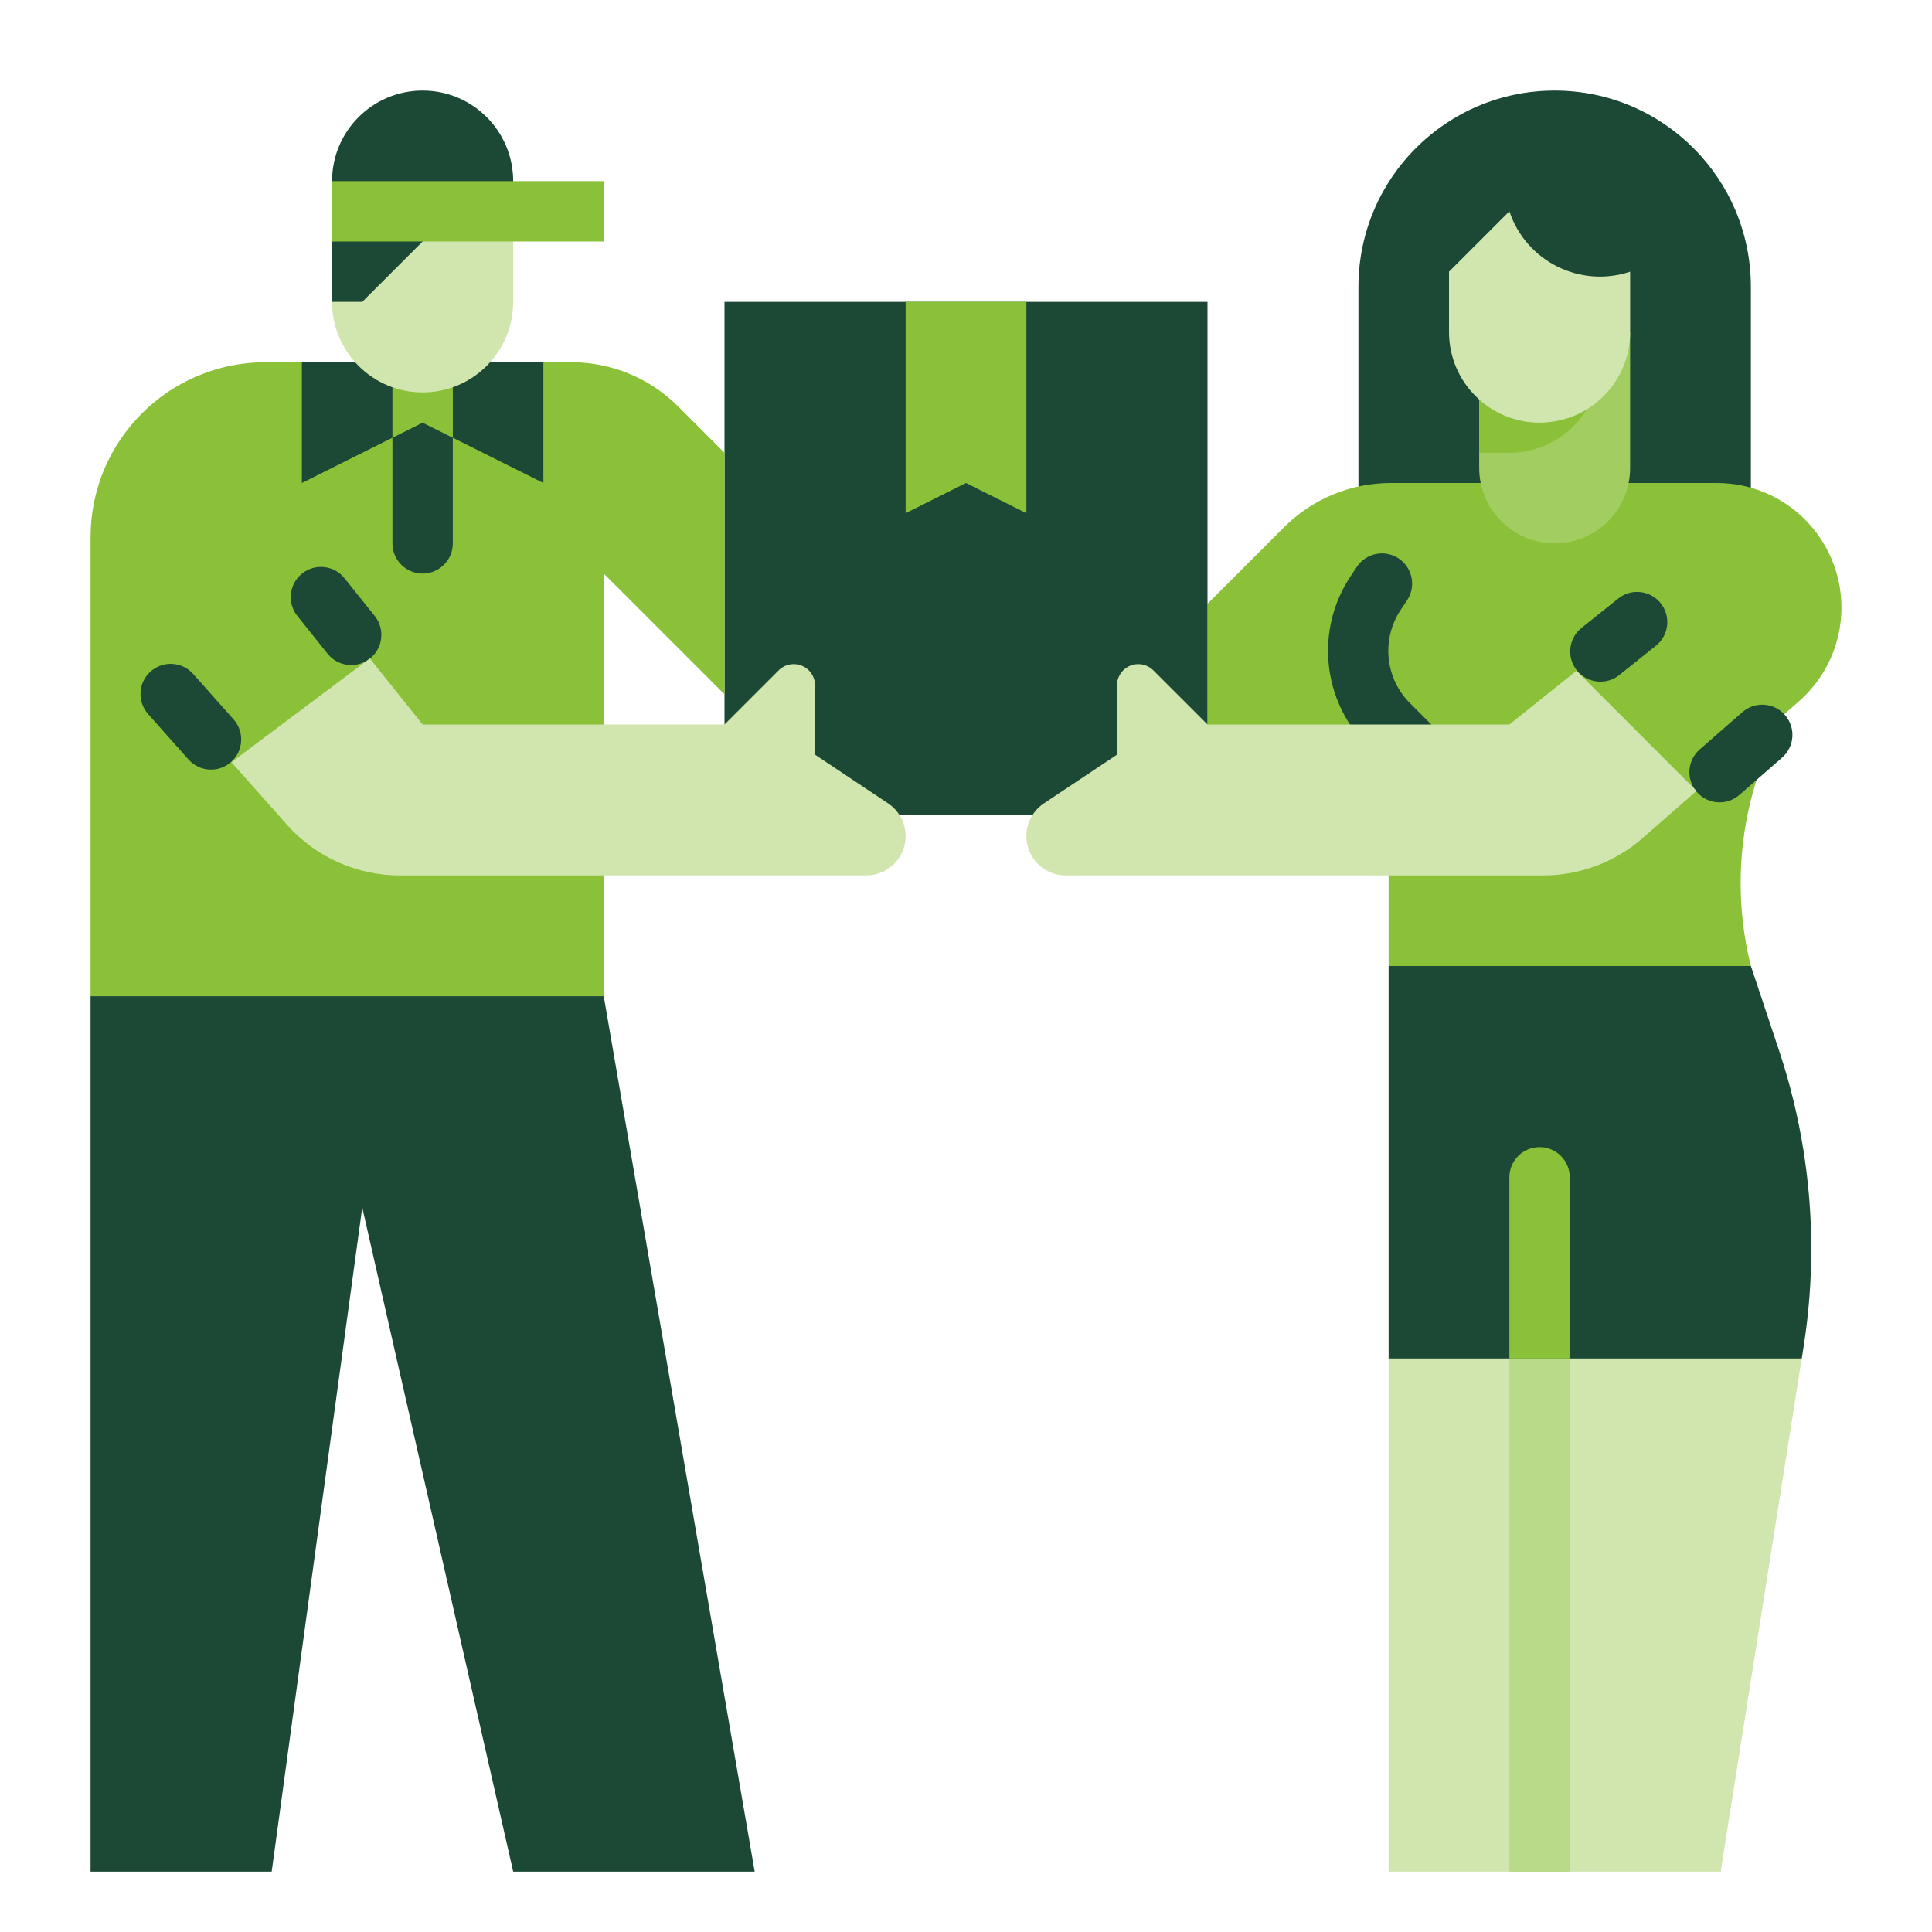 <?xml version="1.0" encoding="UTF-8"?> <svg xmlns="http://www.w3.org/2000/svg" xmlns:xlink="http://www.w3.org/1999/xlink" version="1.1" id="flat" x="0px" y="0px" width="512px" height="512px" viewBox="0 0 512 512" xml:space="preserve"> <path fill="#1C4935" d="M360,144V76c0-28.719,23.281-52,52-52l0,0c28.719,0,52,23.281,52,52v68H360z"></path> <path fill="#8BC138" d="M464,256c-5.168-20.671-2.892-42.501,6.43-61.661l2.512-5.162l3.783-3.311 c7.165-6.27,11.275-15.328,11.275-24.849l0,0C488,142.782,473.218,128,454.982,128l0,0h-86.414 c-10.608,0-20.782,4.214-28.284,11.716L320,160v40h48v56H464z"></path> <path fill="#A2CD60" d="M432,88v36c0,11.046-8.954,20-20,20s-20-8.954-20-20V88H432z"></path> <path fill="#1C4935" d="M192,80h128v136H192V80z"></path> <path fill="#8BC138" d="M24,264V142.37C24,116.761,44.761,96,70.37,96h81.062c10.608,0,20.783,4.214,28.284,11.716L192,120v64 l-32-32v112H24z"></path> <path fill="#8BC138" d="M424,88v8c0,13.255-10.745,24-24,24l0,0h-8V88H424z"></path> <path fill="#1C4935" d="M39.917,177.947L39.917,177.947c3.3-2.934,8.354-2.637,11.288,0.664l10.698,12.035 c2.934,3.301,2.636,8.354-0.664,11.288l0,0c-3.3,2.934-8.354,2.636-11.288-0.664l-10.698-12.035 C36.319,185.934,36.617,180.88,39.917,177.947z"></path> <path fill="#1C4935" d="M80.057,151.992L80.057,151.992c3.451-2.761,8.487-2.203,11.248,1.248l8.009,10.008 c2.762,3.451,2.203,8.487-1.248,11.248l0,0c-3.451,2.761-8.486,2.203-11.248-1.248l-8.008-10.008 C76.047,159.79,76.606,154.754,80.057,151.992z"></path> <path fill="#1C4935" d="M144,96v32l-32-16l-32,16V96H144z"></path> <path fill="#1C4935" d="M120,116v28c0,4.418-3.582,8-8,8s-8-3.582-8-8v-28l8-4L120,116z"></path> <path fill="#8BC138" d="M120,96v20l-8-4l-8,4V96H120z"></path> <path fill="#D1E6AF" d="M98,174.5l14,17.5h80l14.343-14.343c1.061-1.061,2.5-1.657,4-1.657c3.124,0,5.657,2.533,5.657,5.657V200 l19.359,12.906c2.899,1.933,4.641,5.187,4.641,8.671c0,5.756-4.666,10.422-10.422,10.422l0,0H105.962 c-11.425,0-22.306-4.886-29.896-13.425L61.333,202L98,174.5z"></path> <path fill="#1C4935" d="M136,496L96,320L72,496H24V264h136l40,232H136z"></path> <g> <path fill="#1C4935" d="M419.123,166.4l9.73-7.787c3.451-2.762,8.487-2.203,11.248,1.248l0,0c2.762,3.451,2.203,8.487-1.248,11.248 l-9.73,7.787c-3.45,2.761-8.486,2.203-11.248-1.248l0,0C415.114,174.198,415.673,169.162,419.123,166.4z"></path> <path fill="#1C4935" d="M450.443,198.606l11.308-9.88c3.326-2.907,8.38-2.567,11.287,0.759l0,0c2.907,3.327,2.566,8.38-0.76,11.288 l-11.308,9.881c-3.327,2.907-8.381,2.567-11.287-0.76l0,0C446.776,206.567,447.116,201.513,450.443,198.606z"></path> <path fill="#1C4935" d="M380.004,204.003c-3.124,3.125-8.188,3.125-11.313,0.001l0,0l-6.348-6.347 c-11.964-12.017-13.823-30.792-4.448-44.921l1.679-2.518c2.45-3.676,7.417-4.669,11.094-2.218l0,0l0,0 c3.676,2.451,4.669,7.418,2.219,11.094l0,0l-1.679,2.517c-5.183,7.773-4.158,18.125,2.448,24.73l6.349,6.348 C383.128,195.814,383.128,200.879,380.004,204.003L380.004,204.003z"></path> </g> <path fill="#D1E6AF" d="M480,330.96c0,8.68-0.679,17.347-2.03,25.92L477.48,360L456,496h-88V256h96l7.47,22.42 C477.116,295.361,479.997,313.102,480,330.96z"></path> <path fill="#1C4935" d="M480,330.96c0,8.68-0.679,17.347-2.03,25.92L477.48,360H368V256h96l7.47,22.42 C477.116,295.361,479.997,313.102,480,330.96z"></path> <path fill="#B9DA88" d="M400,360h16v136h-16V360z"></path> <path fill="#8BC138" d="M416,360h-16v-48c0-4.418,3.582-8,8-8s8,3.582,8,8V360z"></path> <path fill="#8BC138" d="M240,80v56l16-8l16,8V80H240z"></path> <path fill="#D1E6AF" d="M88,56l-0.003,24c0,13.255,10.745,24,24,24l0,0c13.255,0,24-10.745,24-24l0,0V56H88z"></path> <path fill="#1C4935" d="M112,24c13.255,0,24,10.745,24,24v8l0,0H88l0,0v-8C88,34.745,98.745,24,112,24z"></path> <path fill="#1C4935" d="M120,56L96,80h-8.003L88,56H120z"></path> <path fill="#8BC138" d="M88,48h72v16H88V48z"></path> <path fill="#D1E6AF" d="M432.004,71.997L432.007,88c-0.001,13.256-10.747,24.001-24.003,24C394.747,112,384,101.253,384,87.997l0,0 v-16l16-16c4.418,13.255,18.745,20.418,32,16.001L432.004,71.997z"></path> <path fill="#D1E6AF" d="M449.6,209.6l-14.289,12.503c-7.291,6.38-16.651,9.897-26.34,9.897H282.422 c-5.756,0-10.422-4.666-10.422-10.422c0-3.484,1.742-6.739,4.641-8.671L296,200v-18.343c0-3.124,2.533-5.657,5.656-5.657l0,0 c1.501,0,2.939,0.596,4,1.657L320,192h80l17.777-14.222L449.6,209.6z"></path> </svg> 